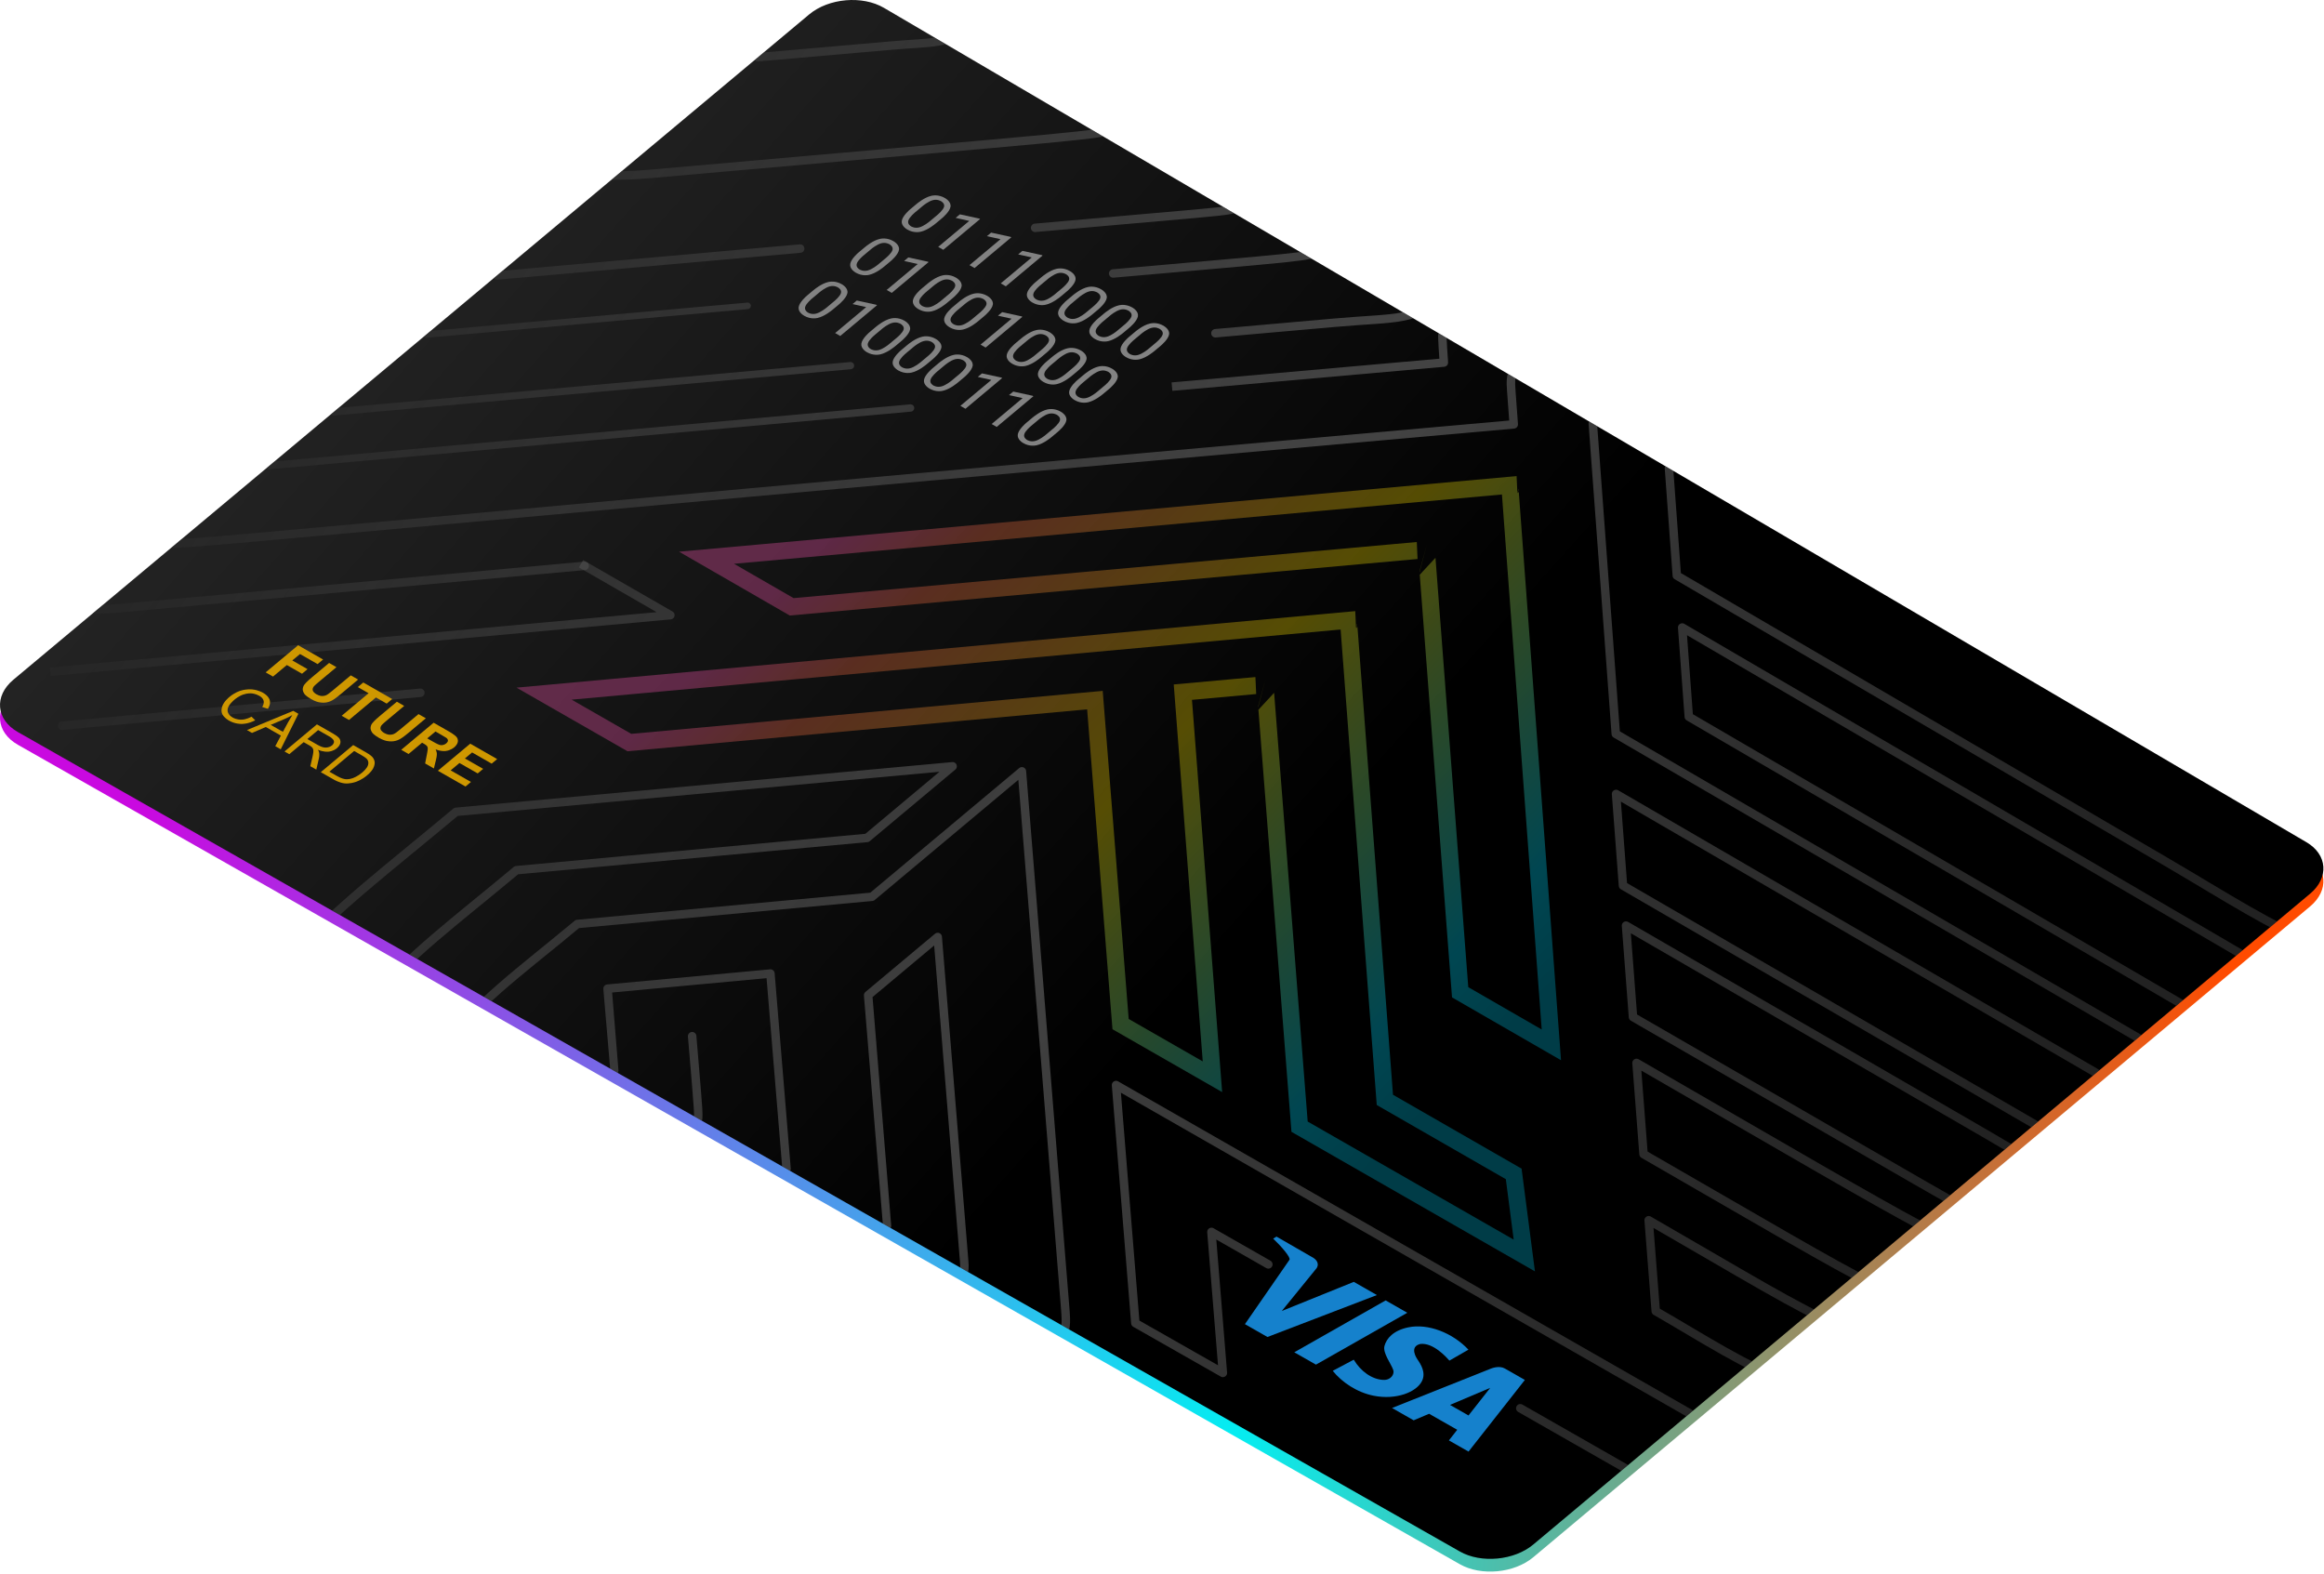 <?xml version="1.0" encoding="UTF-8" standalone="no"?><!DOCTYPE svg PUBLIC "-//W3C//DTD SVG 1.1//EN" "http://www.w3.org/Graphics/SVG/1.1/DTD/svg11.dtd"><svg width="100%" height="100%" viewBox="0 0 914 619" version="1.1" xmlns="http://www.w3.org/2000/svg" xmlns:xlink="http://www.w3.org/1999/xlink" xml:space="preserve" xmlns:serif="http://www.serif.com/" style="fill-rule:evenodd;clip-rule:evenodd;stroke-linecap:round;stroke-linejoin:round;stroke-miterlimit:1.5;"><g><path d="M347.669,8.1c186.486,109.369 372.971,218.739 559.456,328.108c8.251,4.839 8.909,13.953 1.436,20.214c-101.851,85.318 -203.701,170.636 -305.551,255.954c-7.476,6.263 -20.49,7.498 -28.858,2.743c-189.045,-107.417 -378.089,-214.835 -567.133,-322.252c-8.625,-4.901 -9.408,-14.184 -1.757,-20.579c104.329,-87.209 208.657,-174.417 312.986,-261.626c7.647,-6.392 20.917,-7.55 29.421,-2.562Z" style="fill:url(#_Linear1);"/><g><path d="M347.669,3.1c186.486,109.369 372.971,218.739 559.456,328.108c8.251,4.839 8.909,13.953 1.436,20.214c-101.851,85.318 -203.701,170.636 -305.551,255.954c-7.476,6.263 -20.49,7.498 -28.858,2.743c-189.045,-107.417 -378.089,-214.835 -567.133,-322.252c-8.625,-4.901 -9.408,-14.184 -1.757,-20.579c104.329,-87.209 208.657,-174.417 312.986,-261.626c7.647,-6.392 20.917,-7.55 29.421,-2.562Z" style="fill:url(#_Linear2);"/><clipPath id="_clip3"><path d="M347.669,3.1c186.486,109.369 372.971,218.739 559.456,328.108c8.251,4.839 8.909,13.953 1.436,20.214c-101.851,85.318 -203.701,170.636 -305.551,255.954c-7.476,6.263 -20.49,7.498 -28.858,2.743c-189.045,-107.417 -378.089,-214.835 -567.133,-322.252c-8.625,-4.901 -9.408,-14.184 -1.757,-20.579c104.329,-87.209 208.657,-174.417 312.986,-261.626c7.647,-6.392 20.917,-7.55 29.421,-2.562Z"/></clipPath><g clip-path="url(#_clip3)"><g><path d="M557.506,219.823l-246.905,22.224l-43.538,-25.101l329.4,-29.723l0.299,6.62l0.008,0.007l0.451,-1.663l0.02,0.269l-0.372,1.415l0.04,-0.002l0.405,-0.436l16.615,223.494l-42.868,-24.715l-12.694,-166.193l6.188,-6.679l12.897,168.847l28.881,16.651l-15.641,-210.388l-302.009,27.251l23.424,13.505l245.099,-22.062l0.3,6.679Zm0.785,5.197l-0.021,-0.267l2.901,-10.726l-2.88,10.993Zm38.598,-31.129l-0.026,0.002l-0.009,0.036l0.035,-0.038Z" style="fill:url(#_Linear4);"/><path d="M494.046,272.924l-25.259,2.285l11.869,154.244l-43.133,-24.72l-9.962,-125.787l-180.774,16.475l-43.651,-25.016l329.873,-30.086l0.301,6.618l0.009,0.008l0.457,-1.694l0.02,0.268l-0.378,1.446l0.04,-0.002l0.414,-0.446l13.977,183.983l50.574,29.057l5.253,40.399l-95.761,-54.881l-12.995,-165.968l6.176,-6.679l13.202,168.607l81.019,46.433l-3.09,-23.768l-50.77,-29.17l-14.205,-186.98l-302.432,27.584l23.459,13.444l185.407,-16.897l10.216,129.01l29.127,16.693l-11.406,-148.233l32.122,-2.906l0.301,6.679Zm0.794,5.161l-0.021,-0.266l2.878,-10.7l-2.857,10.966Zm38.597,-31.099l-0.025,0.003l-0.009,0.034l0.034,-0.037Z" style="fill:url(#_Linear5);"/></g><g><path d="M227.213,-76.965c46.223,46.223 46.22,46.327 47.412,46.826c65.008,27.212 361.42,81.022 322.134,172.011c-2.703,6.261 -2.799,6.294 -2.296,13.128c0.291,3.96 0.582,7.921 0.874,11.882c-516.669,45.756 -521.811,47.692 -530.88,46.703c-11.642,-1.268 -22.564,-0.775 -31.825,0.816" style="fill:none;stroke:url(#_Linear6);stroke-width:3.33px;"/><path d="M204.265,-54.101c20.881,20.881 23.034,23.349 25.177,24.075c42.876,14.525 215.495,41.946 291.053,86.031" style="fill:none;stroke:url(#_Linear7);stroke-width:3.33px;"/><path d="M258.725,-76.965c15.482,15.483 30.965,30.965 46.447,46.448c14.755,8.878 135.7,43.777 211.467,75.509c86.688,36.305 101.659,66.058 104.808,71.781c7.103,3.482 14.207,6.964 21.311,10.445" style="fill:none;stroke:url(#_Linear8);stroke-width:3.33px;"/><path d="M285.162,-76.965c46.373,46.373 46.327,46.38 47.022,46.736c38.312,19.634 174.14,59.723 249.582,102.843c7.434,2.584 14.868,5.168 22.302,7.752" style="fill:none;stroke:url(#_Linear9);stroke-width:3.33px;"/><path d="M331.703,-76.965c46.057,46.057 45.991,46.204 49.22,47.959c25.31,13.753 81.666,37.466 90.9,41.417c-5.582,-2.91 -55.433,-28.904 -66.513,-42.045c-1.142,-1.355 -0.928,-1.58 -0.833,-47.331" style="fill:none;stroke:url(#_Linear10);stroke-width:3.33px;"/><path d="M454.915,-76.965l-20.462,20.462c-0,19.51 -0.496,25.156 1.389,27.407c8.408,10.033 35.73,27.453 39.033,29.559c-2.18,-2.043 -20.472,-19.19 -22.647,-29.688c-0.36,-1.739 0.164,-1.944 45.54,-47.32" style="fill:none;stroke:url(#_Linear11);stroke-width:3.33px;"/><path d="M221.332,-24.945c75.501,15.774 204.055,34.281 270.614,69.276" style="fill:none;stroke:url(#_Linear12);stroke-width:3.33px;"/><path d="M360.864,1.389c11.126,2.269 58.254,11.835 91.41,26.712c18.543,9.581 -4.114,18.444 -14.285,22.633c-6.144,2.531 -6.314,2.116 -181.976,17.62c-27.122,2.394 -27.069,-2.479 -54.243,-0.6" style="fill:none;stroke:url(#_Linear13);stroke-width:3.33px;"/><path d="M314.693,97.75c-39.759,3.529 -79.517,7.058 -119.276,10.587" style="fill:none;stroke:url(#_Linear14);stroke-width:3.33px;"/><path d="M390.784,2.065c7.336,2.848 -1.449,6.771 -4.847,8.277c-16.917,7.497 -17.407,6.007 -35.824,7.613c-17.336,1.514 -34.671,3.028 -52.006,4.542" style="fill:none;stroke:url(#_Linear15);stroke-width:3.33px;"/><path d="M512.233,55.868c0.022,0.036 10.772,11.039 -25.554,25.764c-3.476,1.41 -3.59,1.279 -42.314,4.682c-12.425,1.094 -24.85,2.187 -37.275,3.28" style="fill:none;stroke:url(#_Linear16);stroke-width:3.33px;"/><path d="M294.03,120.275c-42.124,3.756 -84.249,7.512 -126.374,11.268" style="fill:none;stroke:url(#_Linear17);stroke-width:2.57px;"/><path d="M544.977,70.362c2.247,5.002 4.029,15.283 -26.499,28.642c-4.716,2.063 -4.915,1.856 -80.678,8.54" style="fill:none;stroke:url(#_Linear18);stroke-width:3.33px;"/><path d="M334.506,143.783c-67.756,6.067 -135.512,12.134 -203.268,18.201" style="fill:none;stroke:url(#_Linear19);stroke-width:2.84px;"/><path d="M572.581,114.902c-18.79,11.914 -20.865,9.637 -48.163,12.046c-15.469,1.366 -30.939,2.732 -46.408,4.098" style="fill:none;stroke:url(#_Linear20);stroke-width:3.33px;"/><path d="M572.581,114.902c-0.128,1.371 -0.475,1.15 -5.26,16.385c-0.243,0.774 0.465,10.384 0.532,11.285c-35.092,3.107 -70.184,6.214 -105.277,9.321" style="fill:none;stroke:url(#_Linear21);stroke-width:3.33px;stroke-linecap:square;stroke-linejoin:miter;"/><path d="M229.954,222.515c-61.728,5.616 -123.456,11.231 -185.184,16.847c-15.173,1.386 -29.951,-3.896 -54.526,4.494" style="fill:none;stroke:url(#_Linear22);stroke-width:3.33px;"/><path d="M229.954,222.515c11.232,6.465 22.464,12.929 33.696,19.393c-80.738,7.369 -161.476,14.737 -242.213,22.106" style="fill:none;stroke:url(#_Linear23);stroke-width:3.33px;stroke-linecap:square;stroke-linejoin:miter;"/><path d="M165.33,272.427c-46.973,4.312 -93.946,8.623 -140.92,12.935" style="fill:none;stroke:url(#_Linear24);stroke-width:3.33px;"/><path d="M358.119,160.446c-84.044,7.548 -168.088,15.097 -252.132,22.645" style="fill:none;stroke:url(#_Linear25);stroke-width:2.88px;"/><path d="M686.346,17.92c-60.176,-4.965 -120.353,-9.93 -180.53,-14.894" style="fill:none;stroke:url(#_Linear26);stroke-width:3.33px;"/><path d="M811.786,148.204c-8.216,-2.75 -16.431,-5.501 -24.646,-8.251" style="fill:none;stroke:url(#_Linear27);stroke-width:3.33px;"/><path d="M726.498,119.633c-13.112,-4.398 -26.224,-8.795 -39.336,-13.193" style="fill:none;stroke:url(#_Linear28);stroke-width:3.33px;"/><path d="M957.553,282.497c-45.262,-22.224 -90.525,-44.448 -135.787,-66.672" style="fill:none;stroke:url(#_Linear29);stroke-width:3.33px;"/><path d="M764.15,187.514c-12.466,-6.127 -24.932,-12.255 -37.398,-18.382" style="fill:none;stroke:url(#_Linear30);stroke-width:3.33px;"/><path d="M944.59,358.948c-16.185,29.991 -44.828,7.941 -93.22,-20.364c-63.966,-37.415 -127.932,-74.83 -191.898,-112.245c-1.029,-14.061 -2.059,-28.123 -3.088,-42.185" style="fill:none;stroke:url(#_Linear31);stroke-width:3.33px;"/><path d="M880.7,374.76c-73.038,-42.666 -146.076,-85.333 -219.114,-128c0.866,11.694 1.732,23.389 2.598,35.083c64.362,37.515 128.723,75.03 193.085,112.545" style="fill:none;stroke:url(#_Linear32);stroke-width:3.33px;"/><path d="M840.866,408.129c-68.467,-39.846 -136.934,-79.692 -205.401,-119.538c-3.01,-40.667 -6.02,-81.334 -9.03,-122.001" style="fill:none;stroke:url(#_Linear33);stroke-width:3.33px;"/><path d="M824.396,421.925c-62.939,-36.571 -125.878,-73.143 -188.817,-109.714c0.908,12.016 1.815,24.033 2.723,36.05c53.983,31.296 107.967,62.592 161.951,93.888" style="fill:none;stroke:url(#_Linear34);stroke-width:3.33px;"/><path d="M852.387,452.404c-28.755,21.075 -57.957,1.308 -69.87,-5.592c-47.674,-27.61 -95.348,-55.221 -143.022,-82.831c0.914,11.987 1.828,23.975 2.743,35.962c126.401,73.037 126.373,73.064 130.246,74.941c22.17,10.741 41.42,9.608 58.591,-0.895" style="fill:none;stroke:url(#_Linear35);stroke-width:3.33px;"/><path d="M873.439,426.797c-22.927,35.745 -50.215,69.023 -87.353,65.761c-17.977,-1.579 -18.076,-2.781 -142.465,-74.573c0.921,11.956 1.842,23.913 2.764,35.87c97.692,56.254 100.263,59.496 122.766,59.526c35.66,0.047 65.209,-29.95 90.343,-61.292" style="fill:none;stroke:url(#_Linear36);stroke-width:3.33px;"/><path d="M921.595,390.434c-48.704,47.541 -94.861,121.479 -149.58,135.522c-34.854,8.945 -50.752,-4.224 -123.616,-46.112c0.929,11.922 1.858,23.843 2.788,35.765c37.188,21.33 66.897,44.565 112.275,27.642c55.648,-20.753 101.26,-79.645 154.231,-122.448" style="fill:none;stroke:url(#_Linear37);stroke-width:3.33px;"/><path d="M664.562,555.816c-75.213,-43.044 -150.425,-86.088 -225.638,-129.132c2.532,31.207 5.063,62.415 7.595,93.622c11.473,6.527 22.947,13.054 34.42,19.581c-1.5,-18.484 -2.999,-36.968 -4.499,-55.452c7.462,4.26 14.924,8.52 22.386,12.78" style="fill:none;stroke:url(#_Linear38);stroke-width:3.33px;"/><path d="M597.904,553.78c13.696,7.818 27.391,15.637 41.086,23.456" style="fill:none;stroke:url(#_Linear39);stroke-width:3.33px;"/><path d="M444.753,555.709c9.02,4.632 18.041,9.263 27.062,13.895" style="fill:none;stroke:url(#_Linear40);stroke-width:3.33px;"/><path d="M474.995,587.328c7.262,2.584 14.523,5.168 21.785,7.752" style="fill:none;stroke:url(#_Linear41);stroke-width:3.33px;"/><path d="M563.032,627.402c-61.367,-31.044 -187.231,-56.498 -145.509,-99.114c1.68,-6.932 1.979,-6.867 1.393,-13.985c-5.671,-70.33 -11.342,-140.659 -17.014,-210.988c-19.653,16.443 -39.306,32.887 -58.96,49.33c-38.621,3.566 -77.243,7.132 -115.864,10.698c-42.668,35.692 -82.943,58.821 -49.217,116.854c25.301,43.538 85.181,90.64 116.926,134.379" style="fill:none;stroke:url(#_Linear42);stroke-width:3.33px;"/><path d="M323.243,615.943c-53.883,-68.477 -181.736,-141.403 -110.626,-205.875c-23.123,43.409 16.225,84.192 47.871,109.883c29.542,31.811 80.276,66.303 109.176,98.218" style="fill:none;stroke:url(#_Linear43);stroke-width:3.33px;"/><path d="M393.743,619.323c-33.317,-34.043 -93.508,-70.044 -121.541,-104.29c-61.899,-54.634 -31.788,-88.319 -30.587,-94.281c0.022,-0.107 -0.013,-0.071 -2.668,-31.968c21.351,-1.981 42.701,-3.961 64.052,-5.942c3.596,43.826 6.343,76.759 6.342,76.763c-0.944,4.665 -26.139,35.672 33.567,79.418c29.152,28.148 92.372,56.402 128.063,83.992" style="fill:none;stroke:url(#_Linear44);stroke-width:3.33px;"/><path d="M272.212,407.474c2.622,31.606 2.884,31.738 1.858,34.151c-3.737,8.787 -23.348,39.591 32.867,85.053c28.54,31.255 90.298,63.589 124.725,94.459" style="fill:none;stroke:url(#_Linear45);stroke-width:3.33px;"/><path d="M512.6,625.001c-39.452,-25.585 -109.464,-50.497 -136.834,-77.284c-47.865,-34.987 -27.479,-61.972 -26.897,-65.858c0.001,-0.008 -3.209,-38.617 -7.439,-90.499c9.121,-7.632 18.242,-15.264 27.363,-22.896c3.472,42.527 6.944,85.054 10.415,127.58c0.394,4.776 -0.535,4.577 -1.969,9.084" style="fill:none;stroke:url(#_Linear46);stroke-width:3.33px;"/><path d="M260.871,612.944c-35.296,-53.316 -106.307,-110.555 -122.973,-162.806c-15.475,-48.518 18.156,-68.585 65.215,-107.945c45.959,-4.231 91.918,-8.461 137.877,-12.691c11.219,-9.387 22.438,-18.773 33.657,-28.159c-65.098,5.967 -130.195,11.934 -195.293,17.901c-54.357,45.46 -83.241,62.955 -76.728,106.856c8.696,58.622 86.255,124.287 123.039,185.149" style="fill:none;stroke:url(#_Linear47);stroke-width:3.33px;"/></g><g><path d="M104.485,264.401c4.254,-3.557 8.508,-7.113 12.762,-10.67c3.274,1.872 6.548,3.744 9.822,5.617l-2.159,1.804c-2.309,-1.321 -4.619,-2.641 -6.928,-3.962l-3.021,2.526c1.994,1.139 3.988,2.279 5.982,3.419l-2.158,1.804c-1.994,-1.139 -3.988,-2.279 -5.982,-3.418c-1.808,1.511 -3.616,3.022 -5.423,4.534l-2.895,-1.654Z" style="fill:#ce9700;"/><path d="M129.433,260.7l2.891,1.653c-2.303,1.925 -4.605,3.851 -6.908,5.776c-0.168,0.14 -1.644,1.375 -2.024,1.844c-0.597,0.76 -0.408,1.433 -0.373,1.556c0.225,0.795 1.292,1.406 1.436,1.488c1.231,0.703 2.112,0.689 2.304,0.685c1.074,-0.017 1.722,-0.41 1.853,-0.49c0.197,-0.119 0.779,-0.473 2.293,-1.738c2.351,-1.966 4.703,-3.932 7.054,-5.898l2.89,1.652c-2.232,1.867 -4.464,3.733 -6.697,5.6c-2.296,1.92 -3.176,2.41 -3.478,2.578c-1.183,0.659 -2.259,0.815 -2.465,0.845c-0.216,0.031 -1.282,0.185 -2.725,-0.094c-0.265,-0.051 -1.442,-0.279 -3.142,-1.25c-0.238,-0.136 -2.052,-1.172 -2.69,-2.13c-0.639,-0.959 -0.59,-1.718 -0.58,-1.874c0.059,-0.916 0.519,-1.534 0.603,-1.646c0.198,-0.263 0.813,-1.079 2.953,-2.868c2.268,-1.897 4.537,-3.793 6.805,-5.689Z" style="fill:#ce9700;"/><path d="M134.369,281.471c3.53,-2.952 7.06,-5.904 10.591,-8.856l-4.247,-2.428l2.157,-1.803c3.79,2.167 7.58,4.335 11.37,6.502l-2.156,1.803l-4.235,-2.422c-3.53,2.952 -7.06,5.903 -10.59,8.855l-2.89,-1.651Z" style="fill:#ce9700;"/><path d="M156.084,275.94l2.887,1.652c-2.3,1.923 -4.6,3.847 -6.901,5.77c-0.167,0.14 -1.642,1.374 -2.022,1.842c-0.596,0.76 -0.407,1.431 -0.372,1.554c0.224,0.795 1.29,1.404 1.434,1.486c1.229,0.703 2.109,0.688 2.301,0.685c1.072,-0.017 1.719,-0.41 1.85,-0.49c0.197,-0.119 0.779,-0.472 2.291,-1.737c2.349,-1.964 4.697,-3.928 7.046,-5.892l2.887,1.65c-2.23,1.865 -4.46,3.73 -6.69,5.595c-2.294,1.918 -3.173,2.407 -3.475,2.576c-1.181,0.658 -2.256,0.814 -2.462,0.843c-0.215,0.032 -1.281,0.186 -2.721,-0.093c-0.265,-0.051 -1.44,-0.278 -3.138,-1.248c-0.238,-0.136 -2.049,-1.171 -2.687,-2.128c-0.637,-0.957 -0.588,-1.715 -0.578,-1.872c0.058,-0.914 0.518,-1.531 0.602,-1.643c0.198,-0.263 0.812,-1.078 2.95,-2.866c2.266,-1.894 4.532,-3.789 6.798,-5.684Z" style="fill:#ce9700;"/><path d="M157.801,294.855c4.245,-3.55 8.49,-7.1 12.735,-10.649c2.024,1.157 4.048,2.315 6.073,3.472c0.257,0.147 2.29,1.31 2.984,2.19c0.695,0.88 0.478,1.813 0.442,1.97c-0.254,1.09 -1.231,1.908 -1.382,2.034c-0.222,0.186 -1.433,1.198 -3.312,1.439c-0.321,0.041 -1.879,0.24 -4.003,-0.632c0.45,0.942 0.472,1.629 0.477,1.776c0.007,0.216 0.027,0.835 -0.424,2.667l-0.739,3.073l-3.451,-1.971l0.684,-3.508c0.039,-0.193 0.374,-1.877 0.351,-2.434c-0.023,-0.557 -0.287,-0.877 -0.338,-0.939c-0.315,-0.382 -1.197,-0.886 -1.309,-0.95l-0.585,-0.334c-1.772,1.481 -3.544,2.963 -5.316,4.445l-2.887,-1.649Zm10.235,-4.496l2.135,1.22c0.213,0.122 2.077,1.187 2.749,1.352c0.673,0.164 1.243,0.036 1.348,0.012c0.109,-0.025 0.674,-0.153 1.247,-0.632c0.643,-0.537 0.651,-0.986 0.653,-1.088c0.002,-0.095 0.01,-0.55 -0.587,-1.039l-2.062,-1.24l-2.252,-1.287l-3.231,2.702Z" style="fill:#ce9700;"/><path d="M172.212,303.086c4.242,-3.548 8.485,-7.096 12.727,-10.644c3.529,2.018 7.058,4.036 10.587,6.054l-2.153,1.8c-2.567,-1.468 -5.135,-2.936 -7.703,-4.404l-2.821,2.359c2.389,1.366 4.779,2.732 7.168,4.098l-2.143,1.793c-2.39,-1.366 -4.78,-2.732 -7.17,-4.098l-3.463,2.897c2.659,1.519 5.319,3.039 7.979,4.558l-2.144,1.793c-3.621,-2.069 -7.243,-4.137 -10.864,-6.206Z" style="fill:#ce9700;"/></g><g><path d="M98.913,281.815l1.464,1.435c-2.776,1.44 -4.945,1.433 -5.399,1.432c-0.408,-0.002 -2.623,-0.009 -4.868,-1.289c-0.266,-0.152 -1.974,-1.125 -2.664,-2.518c-0.691,-1.392 -0.106,-2.966 -0.015,-3.212c0.676,-1.82 2.519,-3.361 2.81,-3.605c2.109,-1.762 4.057,-2.351 4.46,-2.473c2.351,-0.711 4.251,-0.504 4.62,-0.464c2.269,0.247 3.854,1.153 4.147,1.32c2.055,1.173 2.5,2.531 2.589,2.803c0.534,1.63 -0.534,3.243 -0.698,3.492l-2.234,-0.724c1.392,-2.247 0.204,-3.618 -1.137,-4.384c-1.418,-0.809 -2.738,-0.931 -2.993,-0.954c-0.268,-0.025 -1.576,-0.145 -3.329,0.448c-1.753,0.593 -3.246,1.841 -3.487,2.042c-0.311,0.26 -2.622,2.193 -2.681,4.004c-0.009,0.274 -0.058,1.81 2.022,2.997c0.237,0.135 1.536,0.876 3.457,0.839c1.922,-0.036 3.66,-1.031 3.936,-1.189Z" style="fill:#ce9700;"/><path d="M97.122,287.085c6.07,-2.518 12.141,-5.035 18.211,-7.553l2.018,1.152c-2.314,4.659 -4.629,9.318 -6.943,13.976l-2.149,-1.225l2.209,-4.172l-5.928,-3.381l-5.422,2.341l-1.996,-1.138Zm9.336,-2.043l4.806,2.742l2.056,-3.795l1.641,-2.784c-0.245,0.142 -1.498,0.871 -3.203,1.599l-5.3,2.238Z" style="fill:#ce9700;"/><path d="M111.895,295.508c4.25,-3.553 8.5,-7.107 12.749,-10.66l6.288,3.589c0.229,0.131 1.97,1.125 2.551,1.958c0.092,0.131 0.582,0.833 0.354,1.87c-0.039,0.176 -0.229,1.037 -1.323,1.952c-1.442,1.206 -3.06,1.346 -3.357,1.372c-1.916,0.166 -3.805,-0.616 -4.105,-0.741c0.44,0.744 0.484,1.172 0.494,1.279c0.018,0.176 0.108,1.088 -0.151,2.201l-0.991,4.313l-2.359,-1.346l0.765,-3.294c0.051,-0.214 0.459,-1.928 0.437,-2.698c-0.022,-0.77 -0.296,-1.14 -0.36,-1.226c-0.074,-0.099 -0.339,-0.455 -1.283,-0.994l-2.171,-1.238c-1.887,1.578 -3.774,3.155 -5.661,4.733l-1.877,-1.07Zm8.999,-4.885l4.035,2.302c1.322,0.754 2.046,0.907 2.241,0.948c0.919,0.195 1.683,0.032 1.824,0.002c0.141,-0.03 0.905,-0.193 1.575,-0.753c0.123,-0.103 0.965,-0.807 0.75,-1.706c-0.215,-0.899 -1.544,-1.658 -1.724,-1.761l-4.483,-2.558l-4.218,3.526Z" style="fill:#ce9700;"/><path d="M126.162,303.643c4.247,-3.552 8.495,-7.103 12.742,-10.655l4.893,2.793c1.815,1.036 2.358,1.599 2.523,1.77c0.933,0.961 1.018,1.97 1.033,2.155c0.017,0.204 0.099,1.193 -0.623,2.511c-0.135,0.246 -0.723,1.317 -2.408,2.726c-2.163,1.809 -4.122,2.446 -4.531,2.579c-0.327,0.106 -2.368,0.77 -4.348,0.527c-1.98,-0.243 -3.863,-1.317 -4.162,-1.487l-5.119,-2.919Zm3.379,-0.188l3.019,1.722c1.828,1.042 2.931,1.178 3.21,1.213c0.229,0.028 1.382,0.171 2.862,-0.354c0.34,-0.12 1.967,-0.699 3.774,-2.21c0.24,-0.201 1.938,-1.62 2.332,-2.954c0.395,-1.333 -0.23,-2.13 -0.351,-2.284c-0.125,-0.16 -0.502,-0.642 -2.141,-1.577l-2.971,-1.696c-3.244,2.714 -6.489,5.427 -9.734,8.14Z" style="fill:#ce9700;"/></g><g><path d="M368.078,87.82c-0.421,0.352 -3.216,2.69 -5.969,3.304c-0.418,0.093 -2.752,0.614 -5.279,-0.86c-0.277,-0.162 -2.496,-1.456 -2.166,-3.435c0.33,-1.979 2.987,-4.254 3.327,-4.545l2.445,-2.045c0.417,-0.348 3.179,-2.658 5.912,-3.255c0.417,-0.091 2.732,-0.597 5.269,0.885c0.277,0.162 2.515,1.469 2.214,3.408c-0.302,1.94 -3.034,4.265 -3.378,4.557l-2.375,1.986Zm0.524,-3.25c0.257,-0.215 2.326,-1.945 2.683,-3.247c0.358,-1.302 -1.003,-2.097 -1.173,-2.196c-0.229,-0.134 -1.52,-0.888 -3.275,-0.409c-1.755,0.48 -3.689,2.07 -3.974,2.305l-2.931,2.45c-0.261,0.219 -2.336,1.954 -2.716,3.313c-0.38,1.359 0.939,2.129 1.108,2.228c0.227,0.132 1.467,0.856 3.229,0.394c1.761,-0.462 3.759,-2.093 4.05,-2.33l2.999,-2.508Z" style="fill:url(#_Linear48);"/><path d="M370.977,98.236l-1.99,-1.161c4.066,-3.401 8.133,-6.801 12.199,-10.202l-5.346,-1.197l1.662,-1.39c2.547,0.555 5.093,1.11 7.639,1.666l0.31,0.181c-4.824,4.034 -9.649,8.069 -14.474,12.103Z" style="fill:url(#_Linear49);"/><path d="M383.281,105.413l-1.99,-1.16c4.065,-3.399 8.129,-6.798 12.194,-10.197l-5.343,-1.196l1.661,-1.389c2.545,0.554 5.09,1.109 7.635,1.664l0.31,0.181c-4.823,4.032 -9.645,8.065 -14.467,12.097Z" style="fill:url(#_Linear50);"/><path d="M395.577,112.586l-1.989,-1.16c4.063,-3.397 8.125,-6.794 12.188,-10.192l-5.34,-1.195l1.661,-1.389c2.543,0.555 5.086,1.109 7.63,1.663l0.309,0.181c-4.82,4.031 -9.639,8.062 -14.459,12.092Z" style="fill:url(#_Linear51);"/><path d="M417.256,116.525c-0.419,0.351 -3.21,2.685 -5.956,3.299c-0.417,0.093 -2.746,0.613 -5.267,-0.857c-0.276,-0.162 -2.49,-1.453 -2.16,-3.427c0.33,-1.975 2.982,-4.247 3.321,-4.537l2.441,-2.041c0.415,-0.348 3.172,-2.653 5.899,-3.25c0.417,-0.091 2.726,-0.596 5.257,0.882c0.276,0.161 2.509,1.465 2.207,3.401c-0.301,1.935 -3.028,4.256 -3.371,4.548l-2.371,1.982Zm0.524,-3.243c0.257,-0.215 2.322,-1.941 2.679,-3.241c0.357,-1.3 -1.001,-2.093 -1.17,-2.191c-0.229,-0.134 -1.516,-0.886 -3.267,-0.407c-1.751,0.479 -3.682,2.066 -3.966,2.3l-2.925,2.446c-0.261,0.219 -2.332,1.95 -2.712,3.307c-0.379,1.357 0.937,2.124 1.106,2.223c0.225,0.132 1.463,0.854 3.22,0.392c1.758,-0.461 3.752,-2.089 4.042,-2.326l2.993,-2.503Z" style="fill:url(#_Linear52);"/><path d="M429.532,123.69c-0.42,0.351 -3.209,2.684 -5.953,3.297c-0.417,0.093 -2.745,0.614 -5.265,-0.856c-0.276,-0.161 -2.487,-1.451 -2.157,-3.425c0.33,-1.974 2.98,-4.244 3.319,-4.535l2.439,-2.04c0.416,-0.347 3.171,-2.651 5.896,-3.248c0.417,-0.091 2.725,-0.596 5.254,0.881c0.277,0.161 2.508,1.465 2.206,3.399c-0.302,1.934 -3.027,4.254 -3.37,4.546l-2.369,1.981Zm0.524,-3.241c0.256,-0.215 2.32,-1.941 2.677,-3.24c0.357,-1.299 -1,-2.091 -1.169,-2.19c-0.228,-0.133 -1.515,-0.885 -3.265,-0.406c-1.751,0.478 -3.68,2.066 -3.964,2.299l-2.924,2.445c-0.26,0.218 -2.33,1.949 -2.71,3.305c-0.38,1.356 0.936,2.124 1.104,2.222c0.226,0.132 1.463,0.853 3.219,0.392c1.757,-0.461 3.75,-2.088 4.04,-2.325l2.992,-2.502Z" style="fill:url(#_Linear53);"/><path d="M441.8,130.851c-0.42,0.351 -3.207,2.682 -5.95,3.296c-0.417,0.093 -2.744,0.613 -5.262,-0.856c-0.276,-0.161 -2.486,-1.45 -2.156,-3.423c0.33,-1.973 2.979,-4.242 3.318,-4.532l2.438,-2.04c0.415,-0.347 3.169,-2.65 5.893,-3.246c0.416,-0.092 2.724,-0.597 5.251,0.88c0.276,0.161 2.506,1.463 2.204,3.397c-0.302,1.933 -3.026,4.252 -3.368,4.543l-2.368,1.981Zm0.523,-3.24c0.257,-0.214 2.319,-1.939 2.677,-3.238c0.357,-1.298 -0.999,-2.09 -1.168,-2.189c-0.229,-0.133 -1.515,-0.884 -3.264,-0.406c-1.749,0.479 -3.678,2.065 -3.962,2.299l-2.922,2.444c-0.26,0.218 -2.329,1.948 -2.709,3.303c-0.379,1.355 0.935,2.122 1.104,2.221c0.225,0.131 1.461,0.852 3.217,0.391c1.755,-0.461 3.747,-2.087 4.037,-2.324l2.99,-2.501Z" style="fill:url(#_Linear54);"/><path d="M454.06,138.007c-0.42,0.351 -3.206,2.681 -5.947,3.294c-0.416,0.094 -2.742,0.614 -5.258,-0.854c-0.276,-0.161 -2.485,-1.45 -2.155,-3.421c0.33,-1.972 2.977,-4.24 3.316,-4.531l2.437,-2.038c0.415,-0.347 3.168,-2.649 5.89,-3.245c0.416,-0.092 2.722,-0.597 5.248,0.879c0.276,0.161 2.504,1.463 2.202,3.395c-0.301,1.932 -3.024,4.25 -3.366,4.541l-2.367,1.98Zm0.524,-3.238c0.256,-0.214 2.317,-1.939 2.674,-3.236c0.357,-1.298 -0.998,-2.089 -1.166,-2.188c-0.229,-0.134 -1.514,-0.884 -3.262,-0.406c-1.749,0.479 -3.676,2.064 -3.96,2.298l-2.921,2.443c-0.26,0.218 -2.328,1.947 -2.707,3.302c-0.38,1.354 0.934,2.12 1.102,2.219c0.226,0.131 1.461,0.852 3.215,0.391c1.755,-0.461 3.746,-2.087 4.036,-2.323l2.989,-2.5Z" style="fill:url(#_Linear55);"/><path d="M347.808,104.769c-0.421,0.352 -3.217,2.69 -5.97,3.305c-0.418,0.093 -2.753,0.615 -5.283,-0.858c-0.277,-0.161 -2.497,-1.454 -2.168,-3.432c0.329,-1.979 2.986,-4.254 3.326,-4.545l2.446,-2.045c0.416,-0.348 3.178,-2.658 5.912,-3.256c0.418,-0.091 2.734,-0.598 5.273,0.882c0.277,0.162 2.517,1.468 2.216,3.407c-0.301,1.938 -3.033,4.264 -3.376,4.556l-2.376,1.986Zm0.522,-3.249c0.258,-0.215 2.327,-1.945 2.684,-3.247c0.357,-1.302 -1.006,-2.096 -1.175,-2.195c-0.23,-0.133 -1.521,-0.886 -3.277,-0.407c-1.756,0.48 -3.69,2.071 -3.975,2.306l-2.931,2.45c-0.261,0.219 -2.337,1.954 -2.716,3.313c-0.38,1.359 0.941,2.128 1.11,2.226c0.227,0.132 1.468,0.855 3.23,0.393c1.762,-0.463 3.76,-2.093 4.051,-2.331l2.999,-2.508Z" style="fill:url(#_Linear56);"/><path d="M350.714,115.18l-1.992,-1.161c4.067,-3.4 8.134,-6.801 12.2,-10.201l-5.349,-1.195l1.662,-1.39c2.548,0.554 5.096,1.108 7.644,1.662l0.31,0.181c-4.825,4.034 -9.65,8.069 -14.475,12.104Z" style="fill:url(#_Linear57);"/><path d="M372.433,119.115c-0.421,0.352 -3.214,2.688 -5.964,3.302c-0.418,0.094 -2.75,0.615 -5.277,-0.856c-0.276,-0.161 -2.494,-1.452 -2.165,-3.428c0.329,-1.977 2.983,-4.25 3.323,-4.541l2.443,-2.043c0.416,-0.348 3.176,-2.655 5.907,-3.253c0.417,-0.092 2.73,-0.598 5.266,0.881c0.277,0.161 2.514,1.465 2.213,3.402c-0.3,1.937 -3.03,4.26 -3.373,4.552l-2.373,1.984Zm0.522,-3.245c0.257,-0.215 2.324,-1.943 2.681,-3.244c0.357,-1.3 -1.004,-2.094 -1.173,-2.192c-0.23,-0.134 -1.52,-0.886 -3.273,-0.407c-1.754,0.48 -3.687,2.069 -3.971,2.304l-2.928,2.448c-0.261,0.218 -2.334,1.952 -2.714,3.309c-0.379,1.358 0.94,2.126 1.109,2.224c0.226,0.132 1.466,0.854 3.226,0.392c1.76,-0.462 3.756,-2.091 4.047,-2.329l2.996,-2.505Z" style="fill:url(#_Linear58);"/><path d="M384.734,126.282c-0.421,0.351 -3.212,2.686 -5.961,3.3c-0.417,0.094 -2.749,0.615 -5.274,-0.855c-0.276,-0.161 -2.493,-1.452 -2.163,-3.427c0.329,-1.975 2.982,-4.247 3.321,-4.538l2.442,-2.042c0.416,-0.348 3.174,-2.654 5.903,-3.252c0.418,-0.091 2.73,-0.598 5.264,0.88c0.276,0.161 2.512,1.465 2.211,3.401c-0.3,1.935 -3.029,4.257 -3.371,4.549l-2.372,1.984Zm0.522,-3.244c0.257,-0.215 2.323,-1.942 2.679,-3.242c0.357,-1.3 -1.003,-2.093 -1.172,-2.192c-0.229,-0.133 -1.518,-0.885 -3.271,-0.405c-1.753,0.479 -3.684,2.068 -3.969,2.302l-2.926,2.447c-0.261,0.218 -2.333,1.951 -2.713,3.308c-0.379,1.357 0.939,2.124 1.108,2.223c0.226,0.131 1.466,0.853 3.225,0.391c1.759,-0.462 3.754,-2.09 4.044,-2.328l2.995,-2.504Z" style="fill:url(#_Linear59);"/><path d="M387.632,136.675l-1.989,-1.157c4.061,-3.396 8.122,-6.792 12.183,-10.188l-5.341,-1.192l1.661,-1.388c2.543,0.552 5.086,1.105 7.63,1.657l0.31,0.181c-4.818,4.029 -9.636,8.058 -14.454,12.087Z" style="fill:url(#_Linear60);"/><path d="M409.312,140.601c-0.42,0.351 -3.209,2.684 -5.954,3.298c-0.417,0.093 -2.746,0.614 -5.268,-0.854c-0.276,-0.161 -2.489,-1.45 -2.16,-3.423c0.329,-1.973 2.979,-4.243 3.318,-4.534l2.44,-2.04c0.415,-0.347 3.17,-2.652 5.897,-3.249c0.417,-0.091 2.726,-0.597 5.257,0.878c0.277,0.162 2.509,1.463 2.209,3.397c-0.301,1.934 -3.027,4.254 -3.369,4.545l-2.37,1.982Zm0.523,-3.24c0.256,-0.215 2.32,-1.941 2.677,-3.239c0.356,-1.299 -1.002,-2.091 -1.171,-2.189c-0.229,-0.134 -1.516,-0.884 -3.267,-0.405c-1.751,0.479 -3.681,2.066 -3.965,2.3l-2.924,2.445c-0.26,0.218 -2.33,1.949 -2.71,3.305c-0.379,1.355 0.938,2.122 1.106,2.22c0.226,0.131 1.464,0.852 3.221,0.391c1.757,-0.462 3.751,-2.089 4.041,-2.326l2.992,-2.502Z" style="fill:url(#_Linear61);"/><path d="M421.59,147.754c-0.42,0.351 -3.207,2.683 -5.951,3.297c-0.417,0.093 -2.745,0.614 -5.265,-0.853c-0.276,-0.161 -2.488,-1.449 -2.159,-3.421c0.329,-1.973 2.978,-4.242 3.317,-4.532l2.439,-2.04c0.415,-0.347 3.169,-2.65 5.894,-3.247c0.416,-0.092 2.724,-0.597 5.254,0.877c0.276,0.161 2.508,1.463 2.207,3.395c-0.301,1.933 -3.025,4.252 -3.368,4.543l-2.368,1.981Zm0.522,-3.239c0.257,-0.214 2.319,-1.939 2.676,-3.237c0.357,-1.298 -1.001,-2.089 -1.169,-2.188c-0.229,-0.133 -1.516,-0.883 -3.266,-0.405c-1.75,0.479 -3.679,2.066 -3.963,2.3l-2.922,2.444c-0.261,0.218 -2.329,1.948 -2.708,3.303c-0.38,1.355 0.936,2.121 1.105,2.219c0.225,0.131 1.463,0.852 3.219,0.39c1.756,-0.461 3.748,-2.088 4.038,-2.325l2.99,-2.501Z" style="fill:url(#_Linear62);"/><path d="M433.86,154.903c-0.419,0.35 -3.205,2.681 -5.948,3.295c-0.416,0.093 -2.743,0.614 -5.261,-0.853c-0.276,-0.16 -2.487,-1.447 -2.158,-3.418c0.329,-1.972 2.977,-4.24 3.316,-4.53l2.437,-2.039c0.415,-0.347 3.167,-2.649 5.891,-3.246c0.416,-0.091 2.723,-0.597 5.251,0.877c0.276,0.161 2.506,1.461 2.205,3.393c-0.301,1.932 -3.024,4.25 -3.366,4.541l-2.367,1.98Zm0.522,-3.237c0.257,-0.215 2.318,-1.939 2.675,-3.236c0.356,-1.298 -1,-2.089 -1.169,-2.187c-0.229,-0.133 -1.514,-0.883 -3.263,-0.404c-1.749,0.479 -3.677,2.064 -3.961,2.298l-2.921,2.443c-0.26,0.218 -2.328,1.947 -2.707,3.302c-0.379,1.354 0.936,2.119 1.104,2.217c0.226,0.132 1.462,0.852 3.217,0.39c1.756,-0.461 3.747,-2.087 4.037,-2.323l2.988,-2.5Z" style="fill:url(#_Linear63);"/><path d="M327.537,121.719c-0.421,0.352 -3.217,2.69 -5.971,3.306c-0.419,0.093 -2.755,0.616 -5.286,-0.856c-0.277,-0.161 -2.5,-1.452 -2.172,-3.43c0.329,-1.977 2.986,-4.253 3.326,-4.544l2.446,-2.045c0.416,-0.349 3.178,-2.658 5.913,-3.257c0.418,-0.092 2.735,-0.599 5.276,0.88c0.277,0.161 2.519,1.466 2.219,3.404c-0.299,1.938 -3.032,4.263 -3.375,4.556l-2.376,1.986Zm0.521,-3.248c0.257,-0.215 2.326,-1.945 2.683,-3.246c0.356,-1.302 -1.007,-2.095 -1.177,-2.194c-0.23,-0.134 -1.522,-0.886 -3.279,-0.406c-1.756,0.481 -3.69,2.072 -3.976,2.306l-2.93,2.451c-0.262,0.218 -2.337,1.954 -2.716,3.312c-0.379,1.359 0.942,2.127 1.112,2.225c0.226,0.132 1.469,0.854 3.232,0.392c1.762,-0.463 3.761,-2.094 4.052,-2.332l2.999,-2.508Z" style="fill:url(#_Linear64);"/><path d="M330.45,132.124l-1.994,-1.159c4.067,-3.4 8.134,-6.801 12.201,-10.202l-5.353,-1.192l1.663,-1.39c2.55,0.552 5.099,1.105 7.648,1.658l0.311,0.181c-4.825,4.034 -9.65,8.069 -14.476,12.104Z" style="fill:url(#_Linear65);"/><path d="M352.182,136.05c-0.421,0.352 -3.214,2.687 -5.965,3.303c-0.418,0.093 -2.752,0.615 -5.28,-0.854c-0.277,-0.161 -2.497,-1.451 -2.168,-3.426c0.328,-1.976 2.982,-4.249 3.322,-4.54l2.443,-2.044c0.416,-0.347 3.176,-2.655 5.908,-3.254c0.418,-0.091 2.732,-0.598 5.27,0.879c0.277,0.161 2.516,1.464 2.216,3.4c-0.3,1.936 -3.03,4.259 -3.373,4.551l-2.373,1.985Zm0.521,-3.244c0.257,-0.215 2.324,-1.944 2.68,-3.244c0.356,-1.3 -1.005,-2.093 -1.175,-2.191c-0.229,-0.134 -1.52,-0.885 -3.275,-0.405c-1.754,0.48 -3.687,2.07 -3.972,2.304l-2.928,2.448c-0.261,0.219 -2.334,1.952 -2.713,3.309c-0.379,1.358 0.941,2.125 1.11,2.223c0.227,0.132 1.468,0.853 3.229,0.391c1.76,-0.463 3.757,-2.092 4.047,-2.33l2.997,-2.505Z" style="fill:url(#_Linear66);"/><path d="M364.493,143.209c-0.421,0.351 -3.212,2.686 -5.962,3.301c-0.418,0.094 -2.75,0.616 -5.277,-0.853c-0.277,-0.161 -2.495,-1.45 -2.167,-3.424c0.329,-1.975 2.982,-4.247 3.321,-4.538l2.442,-2.042c0.416,-0.348 3.174,-2.654 5.905,-3.253c0.417,-0.091 2.73,-0.598 5.266,0.878c0.277,0.161 2.515,1.463 2.215,3.398c-0.3,1.935 -3.029,4.257 -3.371,4.549l-2.372,1.984Zm0.521,-3.243c0.256,-0.215 2.322,-1.942 2.679,-3.242c0.356,-1.299 -1.005,-2.091 -1.174,-2.19c-0.23,-0.133 -1.52,-0.884 -3.273,-0.404c-1.754,0.48 -3.685,2.068 -3.97,2.303l-2.927,2.447c-0.261,0.218 -2.333,1.951 -2.712,3.307c-0.378,1.357 0.941,2.124 1.11,2.222c0.226,0.131 1.467,0.852 3.226,0.39c1.76,-0.462 3.755,-2.091 4.046,-2.328l2.995,-2.505Z" style="fill:url(#_Linear67);"/><path d="M376.796,150.363c-0.42,0.351 -3.211,2.685 -5.959,3.3c-0.417,0.094 -2.748,0.615 -5.274,-0.852c-0.276,-0.161 -2.493,-1.449 -2.165,-3.423c0.328,-1.973 2.98,-4.245 3.32,-4.535l2.441,-2.042c0.415,-0.347 3.172,-2.653 5.901,-3.251c0.417,-0.091 2.729,-0.598 5.263,0.877c0.277,0.161 2.513,1.462 2.213,3.396c-0.299,1.934 -3.027,4.256 -3.369,4.547l-2.371,1.983Zm0.521,-3.241c0.256,-0.215 2.321,-1.942 2.678,-3.24c0.356,-1.299 -1.004,-2.091 -1.173,-2.189c-0.23,-0.134 -1.519,-0.884 -3.272,-0.404c-1.752,0.48 -3.683,2.068 -3.967,2.302l-2.925,2.446c-0.261,0.218 -2.333,1.95 -2.711,3.306c-0.379,1.356 0.939,2.122 1.108,2.22c0.227,0.132 1.466,0.852 3.225,0.39c1.759,-0.462 3.753,-2.091 4.043,-2.328l2.994,-2.503Z" style="fill:url(#_Linear68);"/><path d="M379.699,160.746l-1.989,-1.156c4.059,-3.395 8.118,-6.789 12.177,-10.184l-5.341,-1.188l1.66,-1.388c2.543,0.551 5.086,1.102 7.63,1.653l0.31,0.18c-4.816,4.028 -9.632,8.055 -14.447,12.083Z" style="fill:url(#_Linear69);"/><path d="M391.992,167.89l-1.988,-1.155c4.057,-3.393 8.114,-6.786 12.171,-10.18l-5.338,-1.187l1.659,-1.387c2.542,0.551 5.084,1.101 7.626,1.652l0.31,0.18c-4.814,4.026 -9.627,8.051 -14.44,12.077Z" style="fill:url(#_Linear70);"/><path d="M413.659,171.799c-0.419,0.351 -3.205,2.681 -5.949,3.296c-0.417,0.093 -2.744,0.615 -5.264,-0.85c-0.276,-0.16 -2.489,-1.446 -2.161,-3.417c0.328,-1.97 2.976,-4.239 3.315,-4.529l2.437,-2.038c0.415,-0.347 3.168,-2.65 5.892,-3.248c0.417,-0.091 2.725,-0.597 5.254,0.875c0.277,0.161 2.509,1.46 2.209,3.391c-0.3,1.931 -3.023,4.249 -3.365,4.54l-2.368,1.98Zm0.521,-3.236c0.256,-0.214 2.318,-1.939 2.674,-3.236c0.356,-1.297 -1.001,-2.087 -1.17,-2.185c-0.229,-0.133 -1.516,-0.882 -3.266,-0.403c-1.749,0.48 -3.677,2.066 -3.961,2.299l-2.921,2.443c-0.26,0.218 -2.328,1.948 -2.707,3.302c-0.378,1.353 0.938,2.118 1.106,2.216c0.226,0.131 1.463,0.851 3.219,0.389c1.756,-0.462 3.747,-2.088 4.037,-2.325l2.989,-2.5Z" style="fill:url(#_Linear71);"/></g><g><g><path d="M502.039,486.285l-1.32,0.789c3.181,3.016 7.008,7.414 6.409,8.337c-5.838,8.434 -11.676,16.867 -17.514,25.301c2.954,1.682 5.907,3.365 8.86,5.048c14.347,-5.497 28.695,-10.994 43.042,-16.491c-3.026,-1.729 -6.052,-3.458 -9.078,-5.187c-9.44,3.816 -18.88,7.633 -28.32,11.449c4.566,-5.613 9.131,-11.226 13.696,-16.84c1.379,-2.245 -0.813,-3.732 -1.22,-4.018c-4.852,-2.796 -9.704,-5.592 -14.555,-8.388Z" style="fill:#1581cc;"/><path d="M553.465,516.234c-11.973,6.798 -23.946,13.595 -35.919,20.393c-2.84,-1.618 -5.681,-3.237 -8.521,-4.855c11.977,-6.8 23.954,-13.6 35.931,-20.4c2.837,1.621 5.673,3.241 8.509,4.862Z" style="fill:#1581cc;"/><path d="M562.052,555.95c-2.025,0.858 -4.05,1.717 -6.075,2.575c-2.835,-1.615 -5.67,-3.231 -8.505,-4.846c12.969,-5.165 25.938,-10.33 38.906,-15.496c0.384,-0.149 3.273,-1.274 5.466,-0.021c2.62,1.498 5.241,2.995 7.862,4.493c-7.383,9.389 -14.766,18.778 -22.149,28.167c-2.573,-1.467 -5.146,-2.933 -7.72,-4.399c1.092,-1.389 2.185,-2.779 3.277,-4.168c-3.687,-2.102 -7.375,-4.203 -11.062,-6.305Zm24.028,-10.185c-5.27,2.234 -10.54,4.468 -15.809,6.701c2.425,1.384 4.851,2.767 7.277,4.151c2.844,-3.617 5.688,-7.235 8.532,-10.852Z" style="fill:#1581cc;"/><path d="M570.044,535.043c2.491,-1.433 4.981,-2.866 7.471,-4.299c-6.179,-6.6 -15.909,-10.424 -23.712,-8.766c-5.839,1.241 -8.504,4.335 -9.308,7.306c-0.748,2.764 2.607,6.945 3.463,9.478c0.518,1.533 -0.837,4.015 -3.937,3.87c-4.477,-0.208 -8.867,-3.378 -11.602,-7.948c-2.755,1.459 -5.509,2.919 -8.264,4.378c3.565,4.47 9.514,8.492 16.119,9.8c8.778,1.739 16.792,-1.378 18.976,-5.784c1.653,-3.333 -0.495,-6.651 -1.82,-8.551c-0.273,-0.408 -3.3,-4.955 1.154,-6.028c5.145,-0.615 10.399,5.365 11.46,6.544Z" style="fill:#1581cc;"/></g></g></g></g></g><defs><linearGradient id="_Linear1" x1="0" y1="0" x2="1" y2="0" gradientUnits="userSpaceOnUse" gradientTransform="matrix(823.641,76.36,-76.36,823.641,58.793,278.722)"><stop offset="0" style="stop-color:#c909e0;stop-opacity:1"/><stop offset="0.55" style="stop-color:#04edf1;stop-opacity:1"/><stop offset="1" style="stop-color:#ff4b00;stop-opacity:1"/></linearGradient><linearGradient id="_Linear2" x1="0" y1="0" x2="1" y2="0" gradientUnits="userSpaceOnUse" gradientTransform="matrix(462.694,415.659,-415.659,462.694,154.806,98.33)"><stop offset="0" style="stop-color:#232323;stop-opacity:1"/><stop offset="0.69" style="stop-color:#000;stop-opacity:1"/><stop offset="1" style="stop-color:#000;stop-opacity:1"/></linearGradient><linearGradient id="_Linear4" x1="0" y1="0" x2="1" y2="0" gradientUnits="userSpaceOnUse" gradientTransform="matrix(230.535,230.535,-230.535,230.535,420.396,116.255)"><stop offset="0" style="stop-color:#ff56b6;stop-opacity:0.32"/><stop offset="0.13" style="stop-color:#f96e45;stop-opacity:0.32"/><stop offset="0.47" style="stop-color:#ffe500;stop-opacity:0.32"/><stop offset="0.89" style="stop-color:#00dcff;stop-opacity:0.32"/><stop offset="1" style="stop-color:#00bcde;stop-opacity:0.32"/></linearGradient><linearGradient id="_Linear5" x1="0" y1="0" x2="1" y2="0" gradientUnits="userSpaceOnUse" gradientTransform="matrix(230.535,230.535,-230.535,230.535,420.396,116.255)"><stop offset="0" style="stop-color:#ff56b6;stop-opacity:0.32"/><stop offset="0.13" style="stop-color:#f96e45;stop-opacity:0.32"/><stop offset="0.47" style="stop-color:#ffe500;stop-opacity:0.32"/><stop offset="0.89" style="stop-color:#00dcff;stop-opacity:0.32"/><stop offset="1" style="stop-color:#00bcde;stop-opacity:0.32"/></linearGradient><linearGradient id="_Linear6" x1="0" y1="0" x2="1" y2="0" gradientUnits="userSpaceOnUse" gradientTransform="matrix(664.868,389.769,-389.769,664.868,90.168,100.043)"><stop offset="0" style="stop-color:#262626;stop-opacity:0.32"/><stop offset="0.55" style="stop-color:#c3c3c3;stop-opacity:0.32"/><stop offset="1" style="stop-color:#6b6b6b;stop-opacity:0.32"/></linearGradient><linearGradient id="_Linear7" x1="0" y1="0" x2="1" y2="0" gradientUnits="userSpaceOnUse" gradientTransform="matrix(664.868,389.769,-389.769,664.868,90.168,100.043)"><stop offset="0" style="stop-color:#262626;stop-opacity:0.32"/><stop offset="0.55" style="stop-color:#c3c3c3;stop-opacity:0.32"/><stop offset="1" style="stop-color:#6b6b6b;stop-opacity:0.32"/></linearGradient><linearGradient id="_Linear8" x1="0" y1="0" x2="1" y2="0" gradientUnits="userSpaceOnUse" gradientTransform="matrix(664.868,389.769,-389.769,664.868,90.168,100.043)"><stop offset="0" style="stop-color:#262626;stop-opacity:0.32"/><stop offset="0.55" style="stop-color:#c3c3c3;stop-opacity:0.32"/><stop offset="1" style="stop-color:#6b6b6b;stop-opacity:0.32"/></linearGradient><linearGradient id="_Linear9" x1="0" y1="0" x2="1" y2="0" gradientUnits="userSpaceOnUse" gradientTransform="matrix(664.868,389.769,-389.769,664.868,90.168,100.043)"><stop offset="0" style="stop-color:#262626;stop-opacity:0.32"/><stop offset="0.55" style="stop-color:#c3c3c3;stop-opacity:0.32"/><stop offset="1" style="stop-color:#6b6b6b;stop-opacity:0.32"/></linearGradient><linearGradient id="_Linear10" x1="0" y1="0" x2="1" y2="0" gradientUnits="userSpaceOnUse" gradientTransform="matrix(664.868,389.769,-389.769,664.868,90.168,100.043)"><stop offset="0" style="stop-color:#262626;stop-opacity:0.32"/><stop offset="0.55" style="stop-color:#c3c3c3;stop-opacity:0.32"/><stop offset="1" style="stop-color:#6b6b6b;stop-opacity:0.32"/></linearGradient><linearGradient id="_Linear11" x1="0" y1="0" x2="1" y2="0" gradientUnits="userSpaceOnUse" gradientTransform="matrix(664.868,389.769,-389.769,664.868,90.168,100.043)"><stop offset="0" style="stop-color:#262626;stop-opacity:0.32"/><stop offset="0.55" style="stop-color:#c3c3c3;stop-opacity:0.32"/><stop offset="1" style="stop-color:#6b6b6b;stop-opacity:0.32"/></linearGradient><linearGradient id="_Linear12" x1="0" y1="0" x2="1" y2="0" gradientUnits="userSpaceOnUse" gradientTransform="matrix(664.868,389.769,-389.769,664.868,90.168,100.043)"><stop offset="0" style="stop-color:#262626;stop-opacity:0.32"/><stop offset="0.55" style="stop-color:#c3c3c3;stop-opacity:0.32"/><stop offset="1" style="stop-color:#6b6b6b;stop-opacity:0.32"/></linearGradient><linearGradient id="_Linear13" x1="0" y1="0" x2="1" y2="0" gradientUnits="userSpaceOnUse" gradientTransform="matrix(664.868,389.769,-389.769,664.868,90.168,100.043)"><stop offset="0" style="stop-color:#262626;stop-opacity:0.32"/><stop offset="0.55" style="stop-color:#c3c3c3;stop-opacity:0.32"/><stop offset="1" style="stop-color:#6b6b6b;stop-opacity:0.32"/></linearGradient><linearGradient id="_Linear14" x1="0" y1="0" x2="1" y2="0" gradientUnits="userSpaceOnUse" gradientTransform="matrix(664.868,389.769,-389.769,664.868,90.168,100.043)"><stop offset="0" style="stop-color:#262626;stop-opacity:0.32"/><stop offset="0.55" style="stop-color:#c3c3c3;stop-opacity:0.32"/><stop offset="1" style="stop-color:#6b6b6b;stop-opacity:0.32"/></linearGradient><linearGradient id="_Linear15" x1="0" y1="0" x2="1" y2="0" gradientUnits="userSpaceOnUse" gradientTransform="matrix(664.868,389.769,-389.769,664.868,90.168,100.043)"><stop offset="0" style="stop-color:#262626;stop-opacity:0.32"/><stop offset="0.55" style="stop-color:#c3c3c3;stop-opacity:0.32"/><stop offset="1" style="stop-color:#6b6b6b;stop-opacity:0.32"/></linearGradient><linearGradient id="_Linear16" x1="0" y1="0" x2="1" y2="0" gradientUnits="userSpaceOnUse" gradientTransform="matrix(664.868,389.769,-389.769,664.868,90.168,100.043)"><stop offset="0" style="stop-color:#262626;stop-opacity:0.32"/><stop offset="0.55" style="stop-color:#c3c3c3;stop-opacity:0.32"/><stop offset="1" style="stop-color:#6b6b6b;stop-opacity:0.32"/></linearGradient><linearGradient id="_Linear17" x1="0" y1="0" x2="1" y2="0" gradientUnits="userSpaceOnUse" gradientTransform="matrix(664.868,389.769,-389.769,664.868,90.168,100.043)"><stop offset="0" style="stop-color:#262626;stop-opacity:0.32"/><stop offset="0.55" style="stop-color:#c3c3c3;stop-opacity:0.32"/><stop offset="1" style="stop-color:#6b6b6b;stop-opacity:0.32"/></linearGradient><linearGradient id="_Linear18" x1="0" y1="0" x2="1" y2="0" gradientUnits="userSpaceOnUse" gradientTransform="matrix(664.868,389.769,-389.769,664.868,90.168,100.043)"><stop offset="0" style="stop-color:#262626;stop-opacity:0.32"/><stop offset="0.55" style="stop-color:#c3c3c3;stop-opacity:0.32"/><stop offset="1" style="stop-color:#6b6b6b;stop-opacity:0.32"/></linearGradient><linearGradient id="_Linear19" x1="0" y1="0" x2="1" y2="0" gradientUnits="userSpaceOnUse" gradientTransform="matrix(664.868,389.769,-389.769,664.868,90.168,100.043)"><stop offset="0" style="stop-color:#262626;stop-opacity:0.32"/><stop offset="0.55" style="stop-color:#c3c3c3;stop-opacity:0.32"/><stop offset="1" style="stop-color:#6b6b6b;stop-opacity:0.32"/></linearGradient><linearGradient id="_Linear20" x1="0" y1="0" x2="1" y2="0" gradientUnits="userSpaceOnUse" gradientTransform="matrix(664.868,389.769,-389.769,664.868,90.168,100.043)"><stop offset="0" style="stop-color:#262626;stop-opacity:0.32"/><stop offset="0.55" style="stop-color:#c3c3c3;stop-opacity:0.32"/><stop offset="1" style="stop-color:#6b6b6b;stop-opacity:0.32"/></linearGradient><linearGradient id="_Linear21" x1="0" y1="0" x2="1" y2="0" gradientUnits="userSpaceOnUse" gradientTransform="matrix(664.868,389.769,-389.769,664.868,90.168,100.043)"><stop offset="0" style="stop-color:#262626;stop-opacity:0.32"/><stop offset="0.55" style="stop-color:#c3c3c3;stop-opacity:0.32"/><stop offset="1" style="stop-color:#6b6b6b;stop-opacity:0.32"/></linearGradient><linearGradient id="_Linear22" x1="0" y1="0" x2="1" y2="0" gradientUnits="userSpaceOnUse" gradientTransform="matrix(664.868,389.769,-389.769,664.868,90.168,100.043)"><stop offset="0" style="stop-color:#262626;stop-opacity:0.32"/><stop offset="0.55" style="stop-color:#c3c3c3;stop-opacity:0.32"/><stop offset="1" style="stop-color:#6b6b6b;stop-opacity:0.32"/></linearGradient><linearGradient id="_Linear23" x1="0" y1="0" x2="1" y2="0" gradientUnits="userSpaceOnUse" gradientTransform="matrix(664.868,389.769,-389.769,664.868,90.168,100.043)"><stop offset="0" style="stop-color:#262626;stop-opacity:0.32"/><stop offset="0.55" style="stop-color:#c3c3c3;stop-opacity:0.32"/><stop offset="1" style="stop-color:#6b6b6b;stop-opacity:0.32"/></linearGradient><linearGradient id="_Linear24" x1="0" y1="0" x2="1" y2="0" gradientUnits="userSpaceOnUse" gradientTransform="matrix(664.868,389.769,-389.769,664.868,90.168,100.043)"><stop offset="0" style="stop-color:#262626;stop-opacity:0.32"/><stop offset="0.55" style="stop-color:#c3c3c3;stop-opacity:0.32"/><stop offset="1" style="stop-color:#6b6b6b;stop-opacity:0.32"/></linearGradient><linearGradient id="_Linear25" x1="0" y1="0" x2="1" y2="0" gradientUnits="userSpaceOnUse" gradientTransform="matrix(664.868,389.769,-389.769,664.868,90.168,100.043)"><stop offset="0" style="stop-color:#262626;stop-opacity:0.32"/><stop offset="0.55" style="stop-color:#c3c3c3;stop-opacity:0.32"/><stop offset="1" style="stop-color:#6b6b6b;stop-opacity:0.32"/></linearGradient><linearGradient id="_Linear26" x1="0" y1="0" x2="1" y2="0" gradientUnits="userSpaceOnUse" gradientTransform="matrix(664.868,389.769,-389.769,664.868,90.168,100.043)"><stop offset="0" style="stop-color:#262626;stop-opacity:0.32"/><stop offset="0.55" style="stop-color:#c3c3c3;stop-opacity:0.32"/><stop offset="1" style="stop-color:#6b6b6b;stop-opacity:0.32"/></linearGradient><linearGradient id="_Linear27" x1="0" y1="0" x2="1" y2="0" gradientUnits="userSpaceOnUse" gradientTransform="matrix(664.868,389.769,-389.769,664.868,90.168,100.043)"><stop offset="0" style="stop-color:#262626;stop-opacity:0.32"/><stop offset="0.55" style="stop-color:#c3c3c3;stop-opacity:0.32"/><stop offset="1" style="stop-color:#6b6b6b;stop-opacity:0.32"/></linearGradient><linearGradient id="_Linear28" x1="0" y1="0" x2="1" y2="0" gradientUnits="userSpaceOnUse" gradientTransform="matrix(664.868,389.769,-389.769,664.868,90.168,100.043)"><stop offset="0" style="stop-color:#262626;stop-opacity:0.32"/><stop offset="0.55" style="stop-color:#c3c3c3;stop-opacity:0.32"/><stop offset="1" style="stop-color:#6b6b6b;stop-opacity:0.32"/></linearGradient><linearGradient id="_Linear29" x1="0" y1="0" x2="1" y2="0" gradientUnits="userSpaceOnUse" gradientTransform="matrix(664.868,389.769,-389.769,664.868,90.168,100.043)"><stop offset="0" style="stop-color:#262626;stop-opacity:0.32"/><stop offset="0.55" style="stop-color:#c3c3c3;stop-opacity:0.32"/><stop offset="1" style="stop-color:#6b6b6b;stop-opacity:0.32"/></linearGradient><linearGradient id="_Linear30" x1="0" y1="0" x2="1" y2="0" gradientUnits="userSpaceOnUse" gradientTransform="matrix(664.868,389.769,-389.769,664.868,90.168,100.043)"><stop offset="0" style="stop-color:#262626;stop-opacity:0.32"/><stop offset="0.55" style="stop-color:#c3c3c3;stop-opacity:0.32"/><stop offset="1" style="stop-color:#6b6b6b;stop-opacity:0.32"/></linearGradient><linearGradient id="_Linear31" x1="0" y1="0" x2="1" y2="0" gradientUnits="userSpaceOnUse" gradientTransform="matrix(664.868,389.769,-389.769,664.868,90.168,100.043)"><stop offset="0" style="stop-color:#262626;stop-opacity:0.32"/><stop offset="0.55" style="stop-color:#c3c3c3;stop-opacity:0.32"/><stop offset="1" style="stop-color:#6b6b6b;stop-opacity:0.32"/></linearGradient><linearGradient id="_Linear32" x1="0" y1="0" x2="1" y2="0" gradientUnits="userSpaceOnUse" gradientTransform="matrix(664.868,389.769,-389.769,664.868,90.168,100.043)"><stop offset="0" style="stop-color:#262626;stop-opacity:0.32"/><stop offset="0.55" style="stop-color:#c3c3c3;stop-opacity:0.32"/><stop offset="1" style="stop-color:#6b6b6b;stop-opacity:0.32"/></linearGradient><linearGradient id="_Linear33" x1="0" y1="0" x2="1" y2="0" gradientUnits="userSpaceOnUse" gradientTransform="matrix(664.868,389.769,-389.769,664.868,90.168,100.043)"><stop offset="0" style="stop-color:#262626;stop-opacity:0.32"/><stop offset="0.55" style="stop-color:#c3c3c3;stop-opacity:0.32"/><stop offset="1" style="stop-color:#6b6b6b;stop-opacity:0.32"/></linearGradient><linearGradient id="_Linear34" x1="0" y1="0" x2="1" y2="0" gradientUnits="userSpaceOnUse" gradientTransform="matrix(664.868,389.769,-389.769,664.868,90.168,100.043)"><stop offset="0" style="stop-color:#262626;stop-opacity:0.32"/><stop offset="0.55" style="stop-color:#c3c3c3;stop-opacity:0.32"/><stop offset="1" style="stop-color:#6b6b6b;stop-opacity:0.32"/></linearGradient><linearGradient id="_Linear35" x1="0" y1="0" x2="1" y2="0" gradientUnits="userSpaceOnUse" gradientTransform="matrix(664.868,389.769,-389.769,664.868,90.168,100.043)"><stop offset="0" style="stop-color:#262626;stop-opacity:0.32"/><stop offset="0.55" style="stop-color:#c3c3c3;stop-opacity:0.32"/><stop offset="1" style="stop-color:#6b6b6b;stop-opacity:0.32"/></linearGradient><linearGradient id="_Linear36" x1="0" y1="0" x2="1" y2="0" gradientUnits="userSpaceOnUse" gradientTransform="matrix(664.868,389.769,-389.769,664.868,90.168,100.043)"><stop offset="0" style="stop-color:#262626;stop-opacity:0.32"/><stop offset="0.55" style="stop-color:#c3c3c3;stop-opacity:0.32"/><stop offset="1" style="stop-color:#6b6b6b;stop-opacity:0.32"/></linearGradient><linearGradient id="_Linear37" x1="0" y1="0" x2="1" y2="0" gradientUnits="userSpaceOnUse" gradientTransform="matrix(664.868,389.769,-389.769,664.868,90.168,100.043)"><stop offset="0" style="stop-color:#262626;stop-opacity:0.32"/><stop offset="0.55" style="stop-color:#c3c3c3;stop-opacity:0.32"/><stop offset="1" style="stop-color:#6b6b6b;stop-opacity:0.32"/></linearGradient><linearGradient id="_Linear38" x1="0" y1="0" x2="1" y2="0" gradientUnits="userSpaceOnUse" gradientTransform="matrix(664.868,389.769,-389.769,664.868,90.168,100.043)"><stop offset="0" style="stop-color:#262626;stop-opacity:0.32"/><stop offset="0.55" style="stop-color:#c3c3c3;stop-opacity:0.32"/><stop offset="1" style="stop-color:#6b6b6b;stop-opacity:0.32"/></linearGradient><linearGradient id="_Linear39" x1="0" y1="0" x2="1" y2="0" gradientUnits="userSpaceOnUse" gradientTransform="matrix(664.868,389.769,-389.769,664.868,90.168,100.043)"><stop offset="0" style="stop-color:#262626;stop-opacity:0.32"/><stop offset="0.55" style="stop-color:#c3c3c3;stop-opacity:0.32"/><stop offset="1" style="stop-color:#6b6b6b;stop-opacity:0.32"/></linearGradient><linearGradient id="_Linear40" x1="0" y1="0" x2="1" y2="0" gradientUnits="userSpaceOnUse" gradientTransform="matrix(664.868,389.769,-389.769,664.868,90.168,100.043)"><stop offset="0" style="stop-color:#262626;stop-opacity:0.32"/><stop offset="0.55" style="stop-color:#c3c3c3;stop-opacity:0.32"/><stop offset="1" style="stop-color:#6b6b6b;stop-opacity:0.32"/></linearGradient><linearGradient id="_Linear41" x1="0" y1="0" x2="1" y2="0" gradientUnits="userSpaceOnUse" gradientTransform="matrix(664.868,389.769,-389.769,664.868,90.168,100.043)"><stop offset="0" style="stop-color:#262626;stop-opacity:0.32"/><stop offset="0.55" style="stop-color:#c3c3c3;stop-opacity:0.32"/><stop offset="1" style="stop-color:#6b6b6b;stop-opacity:0.32"/></linearGradient><linearGradient id="_Linear42" x1="0" y1="0" x2="1" y2="0" gradientUnits="userSpaceOnUse" gradientTransform="matrix(664.868,389.769,-389.769,664.868,90.168,100.043)"><stop offset="0" style="stop-color:#262626;stop-opacity:0.32"/><stop offset="0.55" style="stop-color:#c3c3c3;stop-opacity:0.32"/><stop offset="1" style="stop-color:#6b6b6b;stop-opacity:0.32"/></linearGradient><linearGradient id="_Linear43" x1="0" y1="0" x2="1" y2="0" gradientUnits="userSpaceOnUse" gradientTransform="matrix(664.868,389.769,-389.769,664.868,90.168,100.043)"><stop offset="0" style="stop-color:#262626;stop-opacity:0.32"/><stop offset="0.55" style="stop-color:#c3c3c3;stop-opacity:0.32"/><stop offset="1" style="stop-color:#6b6b6b;stop-opacity:0.32"/></linearGradient><linearGradient id="_Linear44" x1="0" y1="0" x2="1" y2="0" gradientUnits="userSpaceOnUse" gradientTransform="matrix(664.868,389.769,-389.769,664.868,90.168,100.043)"><stop offset="0" style="stop-color:#262626;stop-opacity:0.32"/><stop offset="0.55" style="stop-color:#c3c3c3;stop-opacity:0.32"/><stop offset="1" style="stop-color:#6b6b6b;stop-opacity:0.32"/></linearGradient><linearGradient id="_Linear45" x1="0" y1="0" x2="1" y2="0" gradientUnits="userSpaceOnUse" gradientTransform="matrix(664.868,389.769,-389.769,664.868,90.168,100.043)"><stop offset="0" style="stop-color:#262626;stop-opacity:0.32"/><stop offset="0.55" style="stop-color:#c3c3c3;stop-opacity:0.32"/><stop offset="1" style="stop-color:#6b6b6b;stop-opacity:0.32"/></linearGradient><linearGradient id="_Linear46" x1="0" y1="0" x2="1" y2="0" gradientUnits="userSpaceOnUse" gradientTransform="matrix(664.868,389.769,-389.769,664.868,90.168,100.043)"><stop offset="0" style="stop-color:#262626;stop-opacity:0.32"/><stop offset="0.55" style="stop-color:#c3c3c3;stop-opacity:0.32"/><stop offset="1" style="stop-color:#6b6b6b;stop-opacity:0.32"/></linearGradient><linearGradient id="_Linear47" x1="0" y1="0" x2="1" y2="0" gradientUnits="userSpaceOnUse" gradientTransform="matrix(664.868,389.769,-389.769,664.868,90.168,100.043)"><stop offset="0" style="stop-color:#262626;stop-opacity:0.32"/><stop offset="0.55" style="stop-color:#c3c3c3;stop-opacity:0.32"/><stop offset="1" style="stop-color:#6b6b6b;stop-opacity:0.32"/></linearGradient><linearGradient id="_Linear48" x1="0" y1="0" x2="1" y2="0" gradientUnits="userSpaceOnUse" gradientTransform="matrix(108.2,47.788,-47.788,108.2,171.207,147.29)"><stop offset="0" style="stop-color:#444;stop-opacity:1"/><stop offset="0.43" style="stop-color:#747474;stop-opacity:1"/><stop offset="1" style="stop-color:#828282;stop-opacity:1"/></linearGradient><linearGradient id="_Linear49" x1="0" y1="0" x2="1" y2="0" gradientUnits="userSpaceOnUse" gradientTransform="matrix(108.2,47.788,-47.788,108.2,171.207,147.29)"><stop offset="0" style="stop-color:#444;stop-opacity:1"/><stop offset="0.43" style="stop-color:#747474;stop-opacity:1"/><stop offset="1" style="stop-color:#828282;stop-opacity:1"/></linearGradient><linearGradient id="_Linear50" x1="0" y1="0" x2="1" y2="0" gradientUnits="userSpaceOnUse" gradientTransform="matrix(108.2,47.788,-47.788,108.2,171.207,147.29)"><stop offset="0" style="stop-color:#444;stop-opacity:1"/><stop offset="0.43" style="stop-color:#747474;stop-opacity:1"/><stop offset="1" style="stop-color:#828282;stop-opacity:1"/></linearGradient><linearGradient id="_Linear51" x1="0" y1="0" x2="1" y2="0" gradientUnits="userSpaceOnUse" gradientTransform="matrix(108.2,47.788,-47.788,108.2,171.207,147.29)"><stop offset="0" style="stop-color:#444;stop-opacity:1"/><stop offset="0.43" style="stop-color:#747474;stop-opacity:1"/><stop offset="1" style="stop-color:#828282;stop-opacity:1"/></linearGradient><linearGradient id="_Linear52" x1="0" y1="0" x2="1" y2="0" gradientUnits="userSpaceOnUse" gradientTransform="matrix(108.2,47.788,-47.788,108.2,171.207,147.29)"><stop offset="0" style="stop-color:#444;stop-opacity:1"/><stop offset="0.43" style="stop-color:#747474;stop-opacity:1"/><stop offset="1" style="stop-color:#828282;stop-opacity:1"/></linearGradient><linearGradient id="_Linear53" x1="0" y1="0" x2="1" y2="0" gradientUnits="userSpaceOnUse" gradientTransform="matrix(108.2,47.788,-47.788,108.2,171.207,147.29)"><stop offset="0" style="stop-color:#444;stop-opacity:1"/><stop offset="0.43" style="stop-color:#747474;stop-opacity:1"/><stop offset="1" style="stop-color:#828282;stop-opacity:1"/></linearGradient><linearGradient id="_Linear54" x1="0" y1="0" x2="1" y2="0" gradientUnits="userSpaceOnUse" gradientTransform="matrix(108.2,47.788,-47.788,108.2,171.207,147.29)"><stop offset="0" style="stop-color:#444;stop-opacity:1"/><stop offset="0.43" style="stop-color:#747474;stop-opacity:1"/><stop offset="1" style="stop-color:#828282;stop-opacity:1"/></linearGradient><linearGradient id="_Linear55" x1="0" y1="0" x2="1" y2="0" gradientUnits="userSpaceOnUse" gradientTransform="matrix(108.2,47.788,-47.788,108.2,171.207,147.29)"><stop offset="0" style="stop-color:#444;stop-opacity:1"/><stop offset="0.43" style="stop-color:#747474;stop-opacity:1"/><stop offset="1" style="stop-color:#828282;stop-opacity:1"/></linearGradient><linearGradient id="_Linear56" x1="0" y1="0" x2="1" y2="0" gradientUnits="userSpaceOnUse" gradientTransform="matrix(108.2,47.788,-47.788,108.2,171.207,147.29)"><stop offset="0" style="stop-color:#444;stop-opacity:1"/><stop offset="0.43" style="stop-color:#747474;stop-opacity:1"/><stop offset="1" style="stop-color:#828282;stop-opacity:1"/></linearGradient><linearGradient id="_Linear57" x1="0" y1="0" x2="1" y2="0" gradientUnits="userSpaceOnUse" gradientTransform="matrix(108.2,47.788,-47.788,108.2,171.207,147.29)"><stop offset="0" style="stop-color:#444;stop-opacity:1"/><stop offset="0.43" style="stop-color:#747474;stop-opacity:1"/><stop offset="1" style="stop-color:#828282;stop-opacity:1"/></linearGradient><linearGradient id="_Linear58" x1="0" y1="0" x2="1" y2="0" gradientUnits="userSpaceOnUse" gradientTransform="matrix(108.2,47.788,-47.788,108.2,171.207,147.29)"><stop offset="0" style="stop-color:#444;stop-opacity:1"/><stop offset="0.43" style="stop-color:#747474;stop-opacity:1"/><stop offset="1" style="stop-color:#828282;stop-opacity:1"/></linearGradient><linearGradient id="_Linear59" x1="0" y1="0" x2="1" y2="0" gradientUnits="userSpaceOnUse" gradientTransform="matrix(108.2,47.788,-47.788,108.2,171.207,147.29)"><stop offset="0" style="stop-color:#444;stop-opacity:1"/><stop offset="0.43" style="stop-color:#747474;stop-opacity:1"/><stop offset="1" style="stop-color:#828282;stop-opacity:1"/></linearGradient><linearGradient id="_Linear60" x1="0" y1="0" x2="1" y2="0" gradientUnits="userSpaceOnUse" gradientTransform="matrix(108.2,47.788,-47.788,108.2,171.207,147.29)"><stop offset="0" style="stop-color:#444;stop-opacity:1"/><stop offset="0.43" style="stop-color:#747474;stop-opacity:1"/><stop offset="1" style="stop-color:#828282;stop-opacity:1"/></linearGradient><linearGradient id="_Linear61" x1="0" y1="0" x2="1" y2="0" gradientUnits="userSpaceOnUse" gradientTransform="matrix(108.2,47.788,-47.788,108.2,171.207,147.29)"><stop offset="0" style="stop-color:#444;stop-opacity:1"/><stop offset="0.43" style="stop-color:#747474;stop-opacity:1"/><stop offset="1" style="stop-color:#828282;stop-opacity:1"/></linearGradient><linearGradient id="_Linear62" x1="0" y1="0" x2="1" y2="0" gradientUnits="userSpaceOnUse" gradientTransform="matrix(108.2,47.788,-47.788,108.2,171.207,147.29)"><stop offset="0" style="stop-color:#444;stop-opacity:1"/><stop offset="0.43" style="stop-color:#747474;stop-opacity:1"/><stop offset="1" style="stop-color:#828282;stop-opacity:1"/></linearGradient><linearGradient id="_Linear63" x1="0" y1="0" x2="1" y2="0" gradientUnits="userSpaceOnUse" gradientTransform="matrix(108.2,47.788,-47.788,108.2,171.207,147.29)"><stop offset="0" style="stop-color:#444;stop-opacity:1"/><stop offset="0.43" style="stop-color:#747474;stop-opacity:1"/><stop offset="1" style="stop-color:#828282;stop-opacity:1"/></linearGradient><linearGradient id="_Linear64" x1="0" y1="0" x2="1" y2="0" gradientUnits="userSpaceOnUse" gradientTransform="matrix(108.2,47.788,-47.788,108.2,171.207,147.29)"><stop offset="0" style="stop-color:#444;stop-opacity:1"/><stop offset="0.43" style="stop-color:#747474;stop-opacity:1"/><stop offset="1" style="stop-color:#828282;stop-opacity:1"/></linearGradient><linearGradient id="_Linear65" x1="0" y1="0" x2="1" y2="0" gradientUnits="userSpaceOnUse" gradientTransform="matrix(108.2,47.788,-47.788,108.2,171.207,147.29)"><stop offset="0" style="stop-color:#444;stop-opacity:1"/><stop offset="0.43" style="stop-color:#747474;stop-opacity:1"/><stop offset="1" style="stop-color:#828282;stop-opacity:1"/></linearGradient><linearGradient id="_Linear66" x1="0" y1="0" x2="1" y2="0" gradientUnits="userSpaceOnUse" gradientTransform="matrix(108.2,47.788,-47.788,108.2,171.207,147.29)"><stop offset="0" style="stop-color:#444;stop-opacity:1"/><stop offset="0.43" style="stop-color:#747474;stop-opacity:1"/><stop offset="1" style="stop-color:#828282;stop-opacity:1"/></linearGradient><linearGradient id="_Linear67" x1="0" y1="0" x2="1" y2="0" gradientUnits="userSpaceOnUse" gradientTransform="matrix(108.2,47.788,-47.788,108.2,171.207,147.29)"><stop offset="0" style="stop-color:#444;stop-opacity:1"/><stop offset="0.43" style="stop-color:#747474;stop-opacity:1"/><stop offset="1" style="stop-color:#828282;stop-opacity:1"/></linearGradient><linearGradient id="_Linear68" x1="0" y1="0" x2="1" y2="0" gradientUnits="userSpaceOnUse" gradientTransform="matrix(108.2,47.788,-47.788,108.2,171.207,147.29)"><stop offset="0" style="stop-color:#444;stop-opacity:1"/><stop offset="0.43" style="stop-color:#747474;stop-opacity:1"/><stop offset="1" style="stop-color:#828282;stop-opacity:1"/></linearGradient><linearGradient id="_Linear69" x1="0" y1="0" x2="1" y2="0" gradientUnits="userSpaceOnUse" gradientTransform="matrix(108.2,47.788,-47.788,108.2,171.207,147.29)"><stop offset="0" style="stop-color:#444;stop-opacity:1"/><stop offset="0.43" style="stop-color:#747474;stop-opacity:1"/><stop offset="1" style="stop-color:#828282;stop-opacity:1"/></linearGradient><linearGradient id="_Linear70" x1="0" y1="0" x2="1" y2="0" gradientUnits="userSpaceOnUse" gradientTransform="matrix(108.2,47.788,-47.788,108.2,171.207,147.29)"><stop offset="0" style="stop-color:#444;stop-opacity:1"/><stop offset="0.43" style="stop-color:#747474;stop-opacity:1"/><stop offset="1" style="stop-color:#828282;stop-opacity:1"/></linearGradient><linearGradient id="_Linear71" x1="0" y1="0" x2="1" y2="0" gradientUnits="userSpaceOnUse" gradientTransform="matrix(108.2,47.788,-47.788,108.2,171.207,147.29)"><stop offset="0" style="stop-color:#444;stop-opacity:1"/><stop offset="0.43" style="stop-color:#747474;stop-opacity:1"/><stop offset="1" style="stop-color:#828282;stop-opacity:1"/></linearGradient></defs></svg>